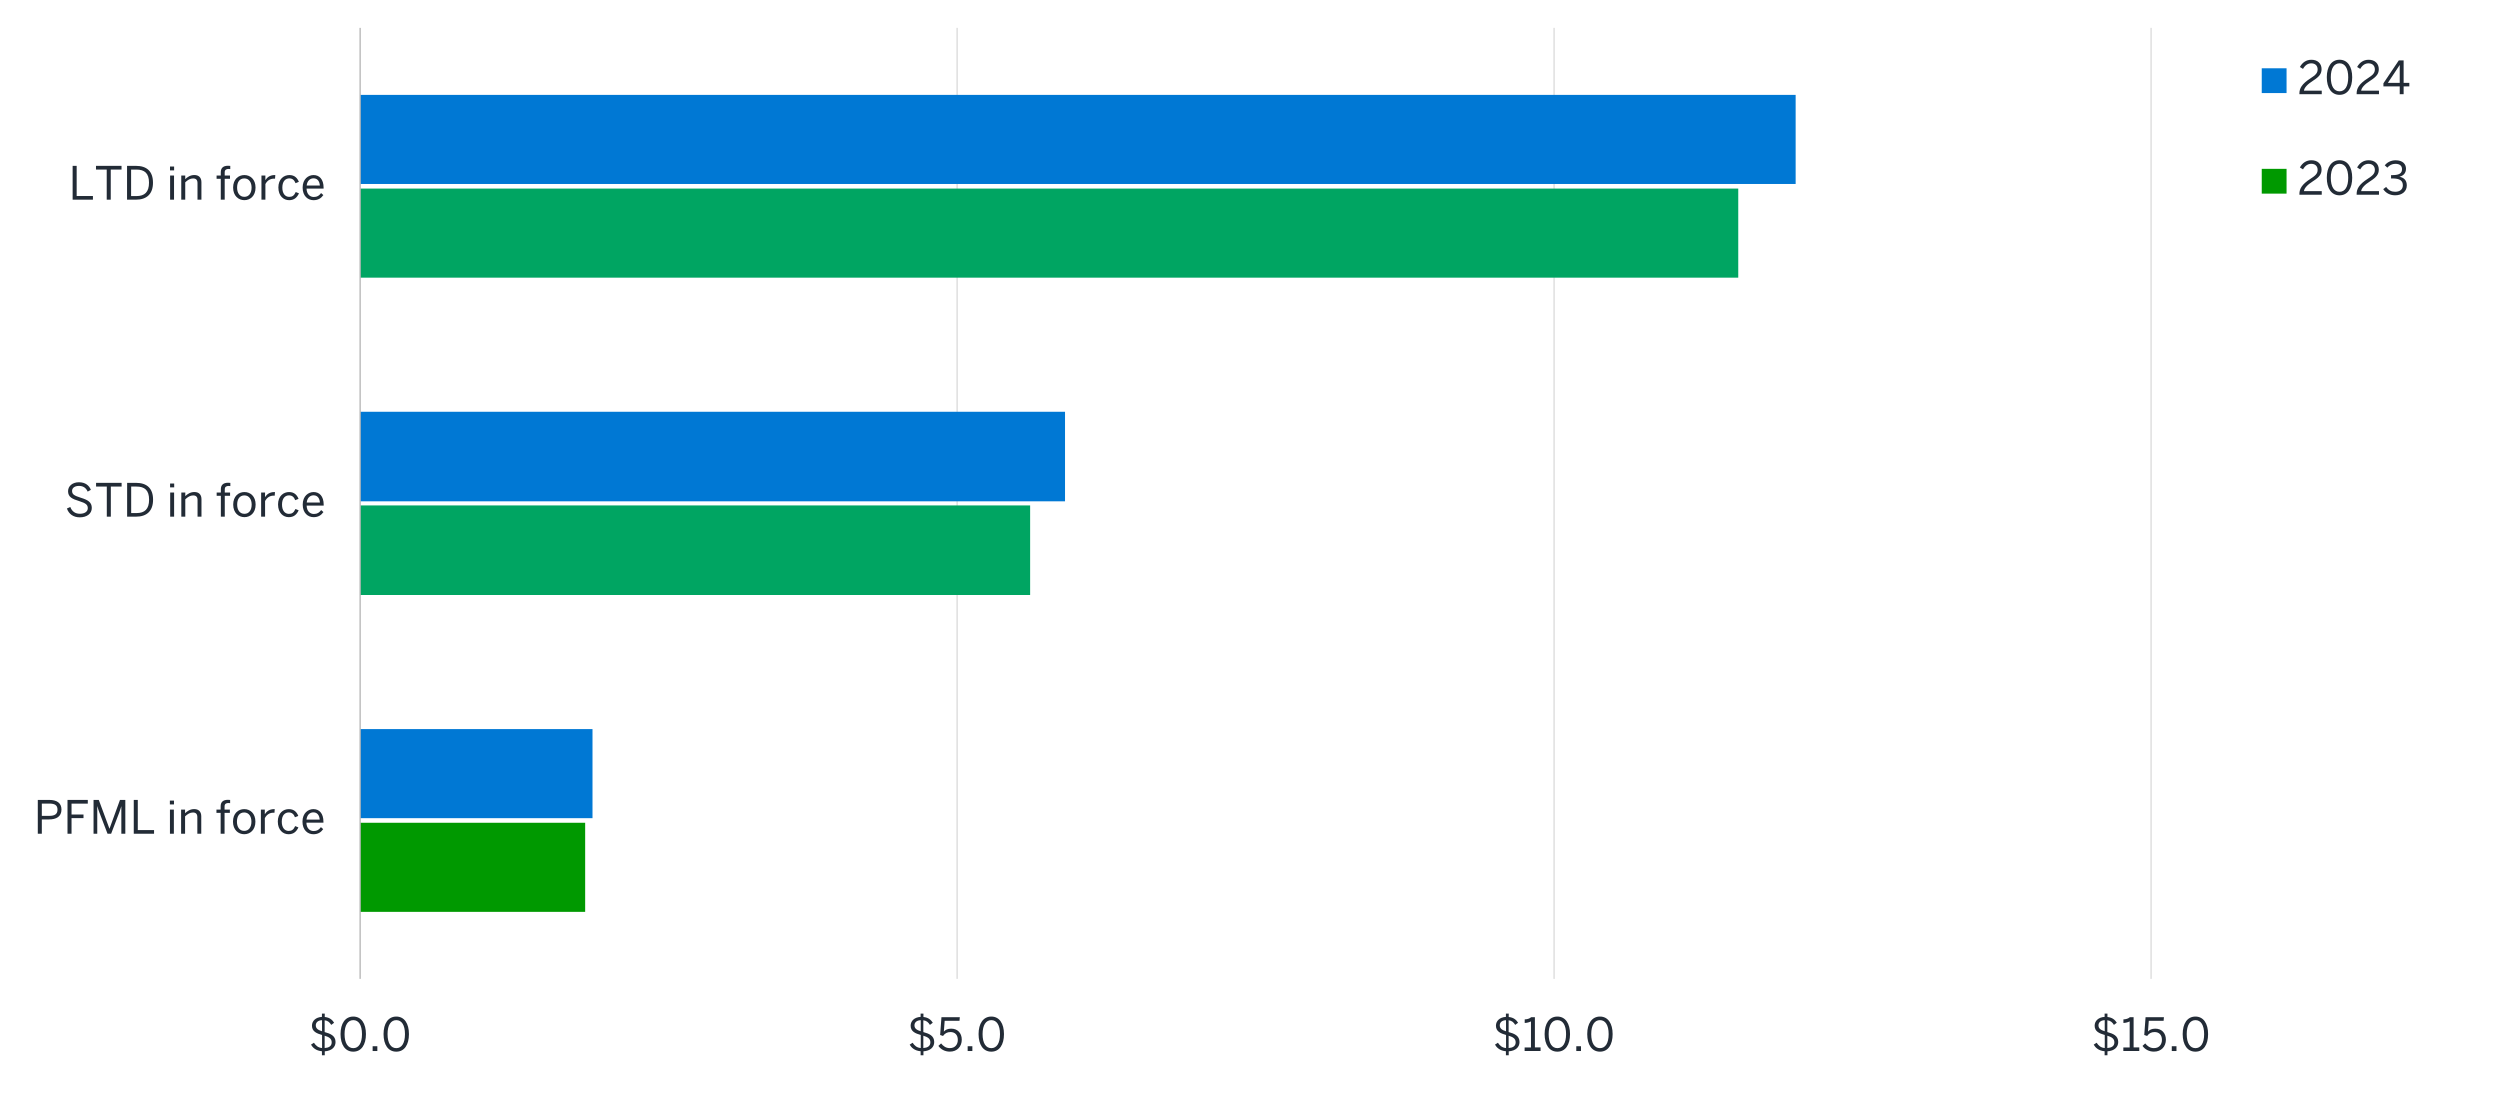 <?xml version="1.0" encoding="UTF-8"?><svg id="a" xmlns="http://www.w3.org/2000/svg" xmlns:xlink="http://www.w3.org/1999/xlink" viewBox="0 0 930 408.74"><defs><style>.ae{clip-path:url(#t);}.af{clip-path:url(#i);}.ag{clip-path:url(#x);}.ah{clip-path:url(#k);}.ai{clip-path:url(#q);}.aj{fill:#222b36;}.ak{stroke:#dbdbdb;}.ak,.al,.am,.an{fill:none;}.ak,.am{stroke-linejoin:round;stroke-width:.5px;}.ao{clip-path:url(#m);}.ap{clip-path:url(#f);}.aq{clip-path:url(#j);}.ar{clip-path:url(#aa);}.as{clip-path:url(#ac);}.at{clip-path:url(#ad);}.au{clip-path:url(#p);}.av{clip-path:url(#h);}.am{stroke:#b6b6b6;}.aw{fill:#090;}.aw,.ax,.ay,.az{fill-rule:evenodd;}.ba{clip-path:url(#o);}.bb{clip-path:url(#v);}.bc{clip-path:url(#b);}.bd{clip-path:url(#n);}.be{clip-path:url(#r);}.bf{clip-path:url(#s);}.bg{clip-path:url(#g);}.bh{clip-path:url(#z);}.an{clip-rule:evenodd;}.bi{clip-path:url(#l);}.bj{clip-path:url(#d);}.ax,.bk{fill:#0078d4;}.bl{clip-path:url(#e);}.bm{clip-path:url(#w);}.bn{clip-path:url(#ab);}.bo{clip-path:url(#y);}.bp{clip-path:url(#c);}.az{fill:#00a562;}.bq{clip-path:url(#u);}</style><clipPath id="b"><polygon class="an" points="3.11 404.64 925.59 404.64 925.59 -5.35 3.11 -5.35 3.11 404.64 3.11 404.64"/></clipPath><clipPath id="c"><polygon class="an" points="133.8 365.17 801.23 365.17 801.23 10.19 133.8 10.19 133.8 365.17 133.8 365.17"/></clipPath><clipPath id="d"><polygon class="an" points="133.8 365.17 801.23 365.17 801.23 10.19 133.8 10.19 133.8 365.17 133.8 365.17"/></clipPath><clipPath id="e"><polygon class="an" points="133.8 365.17 801.23 365.17 801.23 10.19 133.8 10.19 133.8 365.17 133.8 365.17"/></clipPath><clipPath id="f"><polygon class="an" points="133.8 365.17 801.23 365.17 801.23 10.19 133.8 10.19 133.8 365.17 133.8 365.17"/></clipPath><clipPath id="g"><polygon class="an" points="133.8 365.17 801.23 365.17 801.23 10.19 133.8 10.19 133.8 365.17 133.8 365.17"/></clipPath><clipPath id="h"><polygon class="an" points="133.8 365.17 801.23 365.17 801.23 10.19 133.8 10.19 133.8 365.17 133.8 365.17"/></clipPath><clipPath id="i"><polygon class="an" points="133.8 365.17 801.23 365.17 801.23 10.19 133.8 10.19 133.8 365.17 133.8 365.17"/></clipPath><clipPath id="j"><polygon class="an" points="3.11 404.64 925.59 404.64 925.59 -5.35 3.11 -5.35 3.11 404.64 3.11 404.64"/></clipPath><clipPath id="k"><polygon class="an" points="3.11 404.64 925.59 404.64 925.59 -5.35 3.11 -5.35 3.11 404.64 3.11 404.64"/></clipPath><clipPath id="l"><rect class="al" x="3.11" y="-5.35" width="922.48" height="409.99"/></clipPath><clipPath id="m"><polygon class="an" points="3.11 404.64 925.59 404.64 925.59 -5.35 3.11 -5.35 3.11 404.64 3.11 404.64"/></clipPath><clipPath id="n"><rect class="al" x="3.11" y="-5.35" width="922.48" height="409.99"/></clipPath><clipPath id="o"><polygon class="an" points="3.11 404.64 925.59 404.64 925.59 -5.35 3.11 -5.35 3.11 404.64 3.11 404.64"/></clipPath><clipPath id="p"><rect class="al" x="3.11" y="-5.35" width="922.48" height="409.99"/></clipPath><clipPath id="q"><polygon class="an" points="3.11 404.64 925.59 404.64 925.59 -5.35 3.11 -5.35 3.11 404.64 3.11 404.64"/></clipPath><clipPath id="r"><rect class="al" x="3.11" y="-5.35" width="922.48" height="409.99"/></clipPath><clipPath id="s"><polygon class="an" points="3.11 404.64 925.59 404.64 925.59 -5.35 3.11 -5.35 3.11 404.64 3.11 404.64"/></clipPath><clipPath id="t"><rect class="al" x="3.11" y="-5.35" width="922.48" height="409.99"/></clipPath><clipPath id="u"><polygon class="an" points="3.11 404.64 925.59 404.64 925.59 -5.35 3.11 -5.35 3.11 404.64 3.11 404.64"/></clipPath><clipPath id="v"><rect class="al" x="3.11" y="-5.35" width="922.48" height="409.99"/></clipPath><clipPath id="w"><polygon class="an" points="3.11 404.64 925.59 404.64 925.59 -5.35 3.11 -5.35 3.11 404.64 3.11 404.64"/></clipPath><clipPath id="x"><rect class="al" x="3.11" y="-5.35" width="922.48" height="409.99"/></clipPath><clipPath id="y"><polygon class="an" points="3.11 404.64 925.59 404.64 925.59 -5.35 3.11 -5.35 3.11 404.64 3.11 404.64"/></clipPath><clipPath id="z"><polygon class="an" points="3.11 404.64 925.59 404.64 925.59 -5.35 3.11 -5.35 3.11 404.64 3.11 404.64"/></clipPath><clipPath id="aa"><rect class="al" x="3.11" y="-5.35" width="922.48" height="409.99"/></clipPath><clipPath id="ab"><polygon class="an" points="3.11 404.64 925.59 404.64 925.59 -5.35 3.11 -5.35 3.11 404.64 3.11 404.64"/></clipPath><clipPath id="ac"><polygon class="an" points="3.11 404.64 925.59 404.64 925.59 -5.35 3.11 -5.35 3.11 404.64 3.11 404.64"/></clipPath><clipPath id="ad"><rect class="al" x="3.11" y="-5.35" width="922.48" height="409.99"/></clipPath></defs><g class="bc"><path class="ak" d="M356.05,10.36v353.79M578.12,10.36v353.79M800.2,10.36v353.79"/></g><g class="bp"><polygon class="ay" points="257.34 204.51 259.84 204.51 259.84 204.85 257.34 204.85 257.34 204.51 257.34 204.51"/></g><g class="bj"><polygon class="ay" points="387.73 86.56 392.86 86.56 392.86 86.89 387.73 86.89 387.73 86.56 387.73 86.56"/></g><g class="bl"><polygon class="ay" points="175.4 322.47 176.24 322.47 176.24 322.8 175.4 322.8 175.4 322.47 175.4 322.47"/></g><g class="ap"><polygon class="az" points="133.97 188.02 383.21 188.02 383.21 221.34 133.97 221.34 133.97 188.02 133.97 188.02"/></g><g class="bg"><polygon class="az" points="133.97 70.15 646.63 70.15 646.63 103.29 133.97 103.29 133.97 70.15 133.97 70.15"/></g><g class="av"><polygon class="aw" points="133.97 306.07 217.68 306.07 217.68 339.21 133.97 339.21 133.97 306.07 133.97 306.07"/></g><g class="af"><path class="bk" d="M220.41,304.36h-86.44v-33.14h86.44v33.14h0ZM396.19,186.49H133.97v-33.31h262.22v33.31h0ZM667.98,68.44H133.97v-33.14h534.01v33.14h0Z"/></g><g class="aq"><line class="am" x1="133.97" y1="364.15" x2="133.97" y2="10.36"/></g><g class="ah"><g class="bi"><path class="aj" d="M119.75,391.06c-2.23-.17-3.45-1.39-4.06-2.45l1.09-.71c.73,1.09,1.56,1.84,3.03,1.97v-4.86c-1.97-.56-3.76-1.27-3.76-3.45,0-1.77,1.38-3.14,3.71-3.28v-1.22h1.05v1.26c1.89.19,2.86,1.14,3.48,2.14l-1.07.8c-.59-.95-1.21-1.56-2.45-1.72v4.39c2.09.58,4.05,1.31,4.05,3.71,0,1.9-1.44,3.28-4.01,3.45v1.48h-1.05v-1.5ZM119.8,379.5c-1.61.08-2.33.92-2.33,1.94,0,1.26.99,1.77,2.33,2.19v-4.13ZM120.77,389.87c1.48-.1,2.62-.65,2.62-2.12s-1.14-2.01-2.62-2.46v4.59Z"/><path class="aj" d="M126.68,384.69c0-3.93,1.73-6.53,4.74-6.53s4.71,2.6,4.71,6.53-1.68,6.53-4.71,6.53-4.74-2.6-4.74-6.53ZM134.66,384.69c0-3.42-1.26-5.2-3.23-5.2s-3.25,1.78-3.25,5.2,1.26,5.22,3.25,5.22,3.23-1.8,3.23-5.22Z"/><path class="aj" d="M138.62,390.98v-1.78h1.75v1.78h-1.75Z"/><path class="aj" d="M142.68,384.69c0-3.93,1.73-6.53,4.74-6.53s4.71,2.6,4.71,6.53-1.68,6.53-4.71,6.53-4.74-2.6-4.74-6.53ZM150.65,384.69c0-3.42-1.26-5.2-3.23-5.2s-3.25,1.78-3.25,5.2,1.26,5.22,3.25,5.22,3.23-1.8,3.23-5.22Z"/></g></g><g class="ao"><g class="bd"><path class="aj" d="M342.46,391.06c-2.23-.17-3.45-1.39-4.06-2.45l1.09-.71c.73,1.09,1.56,1.84,3.03,1.97v-4.86c-1.97-.56-3.76-1.27-3.76-3.45,0-1.77,1.38-3.14,3.71-3.28v-1.22h1.05v1.26c1.89.19,2.86,1.14,3.48,2.14l-1.07.8c-.59-.95-1.21-1.56-2.45-1.72v4.39c2.09.58,4.05,1.31,4.05,3.71,0,1.9-1.44,3.28-4.01,3.45v1.48h-1.05v-1.5ZM342.51,379.5c-1.61.08-2.33.92-2.33,1.94,0,1.26.99,1.77,2.33,2.19v-4.13ZM343.48,389.87c1.48-.1,2.62-.65,2.62-2.12s-1.14-2.01-2.62-2.46v4.59Z"/><path class="aj" d="M349.09,389.07l1-.92c.8,1,1.78,1.75,3.23,1.75,2.06,0,2.99-1.44,2.99-3.06,0-1.92-1.12-2.92-2.74-2.92-1.22,0-2.09.51-2.77,1.46l-1.07-.37.49-6.61h6.83l-.12,1.34h-5.51l-.31,4.01c.58-.65,1.41-1.09,2.74-1.09,2.35,0,3.93,1.61,3.93,4.11s-1.68,4.44-4.44,4.44c-1.87,0-3.37-.87-4.27-2.14Z"/><path class="aj" d="M359.97,390.98v-1.78h1.75v1.78h-1.75Z"/><path class="aj" d="M364.03,384.69c0-3.93,1.73-6.53,4.74-6.53s4.71,2.6,4.71,6.53-1.68,6.53-4.71,6.53-4.74-2.6-4.74-6.53ZM372,384.69c0-3.42-1.26-5.2-3.23-5.2s-3.25,1.78-3.25,5.2,1.26,5.22,3.25,5.22,3.23-1.8,3.23-5.22Z"/></g></g><g class="ba"><g class="au"><path class="aj" d="M560.19,391.06c-2.23-.17-3.45-1.39-4.06-2.45l1.09-.71c.73,1.09,1.56,1.84,3.03,1.97v-4.86c-1.97-.56-3.76-1.27-3.76-3.45,0-1.77,1.38-3.14,3.71-3.28v-1.22h1.05v1.26c1.89.19,2.86,1.14,3.48,2.14l-1.07.8c-.59-.95-1.21-1.56-2.45-1.72v4.39c2.09.58,4.05,1.31,4.05,3.71,0,1.9-1.45,3.28-4.01,3.45v1.48h-1.05v-1.5ZM560.24,379.5c-1.62.08-2.33.92-2.33,1.94,0,1.26.99,1.77,2.33,2.19v-4.13ZM561.21,389.87c1.48-.1,2.62-.65,2.62-2.12s-1.14-2.01-2.62-2.46v4.59Z"/><path class="aj" d="M567.16,390.98v-1.33h2.36v-9.69c-.61.32-1.6.58-2.33.58v-1.33c.97-.03,1.84-.29,2.4-.82h1.39v11.25h2.11v1.33h-5.93Z"/><path class="aj" d="M574.6,384.69c0-3.93,1.73-6.53,4.74-6.53s4.71,2.6,4.71,6.53-1.68,6.53-4.71,6.53-4.74-2.6-4.74-6.53ZM582.58,384.69c0-3.42-1.26-5.2-3.23-5.2s-3.25,1.78-3.25,5.2,1.26,5.22,3.25,5.22,3.23-1.8,3.23-5.22Z"/><path class="aj" d="M586.38,390.98v-1.78h1.75v1.78h-1.75Z"/><path class="aj" d="M590.45,384.69c0-3.93,1.73-6.53,4.74-6.53s4.71,2.6,4.71,6.53-1.68,6.53-4.71,6.53-4.74-2.6-4.74-6.53ZM598.42,384.69c0-3.42-1.26-5.2-3.23-5.2s-3.25,1.78-3.25,5.2,1.26,5.22,3.25,5.22,3.23-1.8,3.23-5.22Z"/></g></g><g class="ai"><g class="be"><path class="aj" d="M782.91,391.06c-2.23-.17-3.45-1.39-4.06-2.45l1.09-.71c.73,1.09,1.56,1.84,3.03,1.97v-4.86c-1.97-.56-3.76-1.27-3.76-3.45,0-1.77,1.38-3.14,3.71-3.28v-1.22h1.05v1.26c1.89.19,2.86,1.14,3.48,2.14l-1.07.8c-.59-.95-1.21-1.56-2.45-1.72v4.39c2.09.58,4.05,1.31,4.05,3.71,0,1.9-1.45,3.28-4.01,3.45v1.48h-1.05v-1.5ZM782.96,379.5c-1.62.08-2.33.92-2.33,1.94,0,1.26.99,1.77,2.33,2.19v-4.13ZM783.93,389.87c1.48-.1,2.62-.65,2.62-2.12s-1.14-2.01-2.62-2.46v4.59Z"/><path class="aj" d="M789.88,390.98v-1.33h2.36v-9.69c-.61.32-1.6.58-2.33.58v-1.33c.97-.03,1.84-.29,2.4-.82h1.39v11.25h2.11v1.33h-5.93Z"/><path class="aj" d="M797.02,389.07l1-.92c.8,1,1.78,1.75,3.23,1.75,2.06,0,2.99-1.44,2.99-3.06,0-1.92-1.12-2.92-2.74-2.92-1.22,0-2.09.51-2.77,1.46l-1.07-.37.49-6.61h6.83l-.12,1.34h-5.51l-.31,4.01c.58-.65,1.41-1.09,2.74-1.09,2.35,0,3.93,1.61,3.93,4.11s-1.68,4.44-4.44,4.44c-1.87,0-3.37-.87-4.27-2.14Z"/><path class="aj" d="M807.9,390.98v-1.78h1.75v1.78h-1.75Z"/><path class="aj" d="M811.96,384.69c0-3.93,1.73-6.53,4.74-6.53s4.71,2.6,4.71,6.53-1.68,6.53-4.71,6.53-4.74-2.6-4.74-6.53ZM819.94,384.69c0-3.42-1.26-5.2-3.23-5.2s-3.25,1.78-3.25,5.2,1.26,5.22,3.25,5.22,3.23-1.8,3.23-5.22Z"/></g></g><g class="bf"><g class="ae"><path class="aj" d="M14.06,310.15v-12.58h4.27c2.72,0,4.54,1.07,4.54,3.57,0,2.69-2.01,3.69-4.64,3.69h-2.67v5.32h-1.5ZM15.56,303.5h2.75c2.01,0,3.08-.61,3.08-2.31s-1.05-2.26-3.09-2.26h-2.74v4.57Z"/><path class="aj" d="M25.11,310.15v-12.58h7.55v1.38h-6.05v4.05h4.45v1.34h-4.45v5.81h-1.5Z"/><path class="aj" d="M34.8,310.15v-12.58h1.95l3.96,10.69h.03l3.89-10.69h1.99v12.58h-1.48v-10.18h-.03c-.17.66-.48,1.48-.76,2.31l-3.01,7.87h-1.34l-3.01-7.87c-.31-.83-.51-1.36-.78-2.36h-.03v10.23h-1.38Z"/><path class="aj" d="M49.76,310.15v-12.58h1.5v11.22h6.05v1.36h-7.55Z"/><path class="aj" d="M63.19,299.25v-1.43h1.53v1.43h-1.53ZM63.22,310.15v-8.98h1.46v8.98h-1.46Z"/><path class="aj" d="M67.37,310.15v-8.98h1.48v1.34c.78-.76,1.9-1.53,3.37-1.53,1.72,0,2.65.99,2.65,2.69v6.48h-1.46v-6.15c0-1.19-.51-1.75-1.65-1.75-1.07,0-1.97.56-2.91,1.44v6.46h-1.48Z"/><path class="aj" d="M82.08,310.15v-7.77h-1.56v-1.21h1.56v-1.21c0-1.51.8-2.43,2.7-2.43.25,0,.7.05.83.05v1.19c-.14-.03-.42-.05-.63-.05-.82,0-1.44.29-1.44,1.26v1.19h1.97v1.21h-1.97v7.77h-1.46Z"/><path class="aj" d="M86.67,305.66c0-3.09,1.97-4.67,4.18-4.67s4.16,1.58,4.16,4.67-1.97,4.67-4.16,4.67-4.18-1.6-4.18-4.67ZM93.53,305.66c0-1.87-.9-3.42-2.69-3.42s-2.7,1.39-2.7,3.42c0,1.9.88,3.43,2.7,3.43,1.7,0,2.69-1.38,2.69-3.43Z"/><path class="aj" d="M97.05,310.15v-8.98h1.46v1.67h.03c.66-1.04,1.72-1.85,3.47-1.85h.19l-.1,1.36c-.05-.02-.37-.02-.42-.02-1.43,0-2.5.75-3.16,2.02v5.8h-1.46Z"/><path class="aj" d="M103.34,305.66c0-3.28,2.11-4.67,4.11-4.67s2.97,1.19,3.52,2.52l-1.24.51c-.44-1.16-1.14-1.79-2.31-1.79-1.29,0-2.6.9-2.6,3.43,0,2.21,1.05,3.45,2.57,3.45,1.14,0,1.84-.49,2.41-1.8l1.21.48c-.7,1.5-1.73,2.55-3.67,2.55-2.07,0-3.99-1.6-3.99-4.67Z"/><path class="aj" d="M112.52,305.66c0-3.26,2.18-4.67,4.06-4.67,2.12,0,3.74,1.5,3.74,4.74v.31h-6.34c.05,2.02,1.22,3.11,2.7,3.11,1.29,0,2.02-.53,2.7-1.46l.85.75c-.83,1.19-1.97,1.9-3.65,1.9-2.12,0-4.06-1.55-4.06-4.67ZM118.93,304.89c-.12-1.6-.88-2.69-2.36-2.69-1.21,0-2.35.83-2.55,2.69h4.91Z"/></g></g><g class="bq"><g class="bb"><path class="aj" d="M24.89,189.16l1.26-.56c.63,1.68,1.87,2.52,3.57,2.52s2.94-.75,2.94-2.07c0-1.24-.68-1.85-3.16-2.63-2.62-.8-4.18-1.51-4.18-3.69,0-1.92,1.65-3.33,4.05-3.33s3.79,1.22,4.44,2.82l-1.19.66c-.68-1.51-1.77-2.12-3.26-2.12-1.6,0-2.55.78-2.55,1.85,0,1.34.85,1.78,3.31,2.57,2.53.78,4.03,1.63,4.03,3.77s-1.82,3.5-4.49,3.5c-2.4,0-4.1-1.29-4.76-3.28Z"/><path class="aj" d="M39.73,192.2v-11.2h-3.99v-1.38h9.5v1.38h-4.01v11.2h-1.5Z"/><path class="aj" d="M47.29,192.2v-12.58h3.31c4.05,0,6.34,2.04,6.34,6.26s-2.35,6.32-6.34,6.32h-3.31ZM48.79,190.86h2.01c3.04,0,4.66-1.48,4.66-4.98s-1.63-4.88-4.69-4.88h-1.97v9.86Z"/><path class="aj" d="M63.27,181.3v-1.43h1.53v1.43h-1.53ZM63.31,192.2v-8.98h1.46v8.98h-1.46Z"/><path class="aj" d="M67.45,192.2v-8.98h1.48v1.34c.78-.76,1.9-1.53,3.37-1.53,1.72,0,2.65.99,2.65,2.69v6.48h-1.46v-6.15c0-1.19-.51-1.75-1.65-1.75-1.07,0-1.97.56-2.91,1.44v6.46h-1.48Z"/><path class="aj" d="M82.16,192.2v-7.77h-1.56v-1.21h1.56v-1.21c0-1.51.8-2.43,2.7-2.43.25,0,.7.05.83.05v1.19c-.14-.03-.42-.05-.63-.05-.82,0-1.44.29-1.44,1.26v1.19h1.97v1.21h-1.97v7.77h-1.46Z"/><path class="aj" d="M86.75,187.71c0-3.09,1.97-4.67,4.18-4.67s4.16,1.58,4.16,4.67-1.97,4.67-4.16,4.67-4.18-1.6-4.18-4.67ZM93.62,187.71c0-1.87-.9-3.42-2.69-3.42s-2.7,1.39-2.7,3.42c0,1.9.88,3.43,2.7,3.43,1.7,0,2.69-1.38,2.69-3.43Z"/><path class="aj" d="M97.14,192.2v-8.98h1.46v1.67h.03c.66-1.04,1.72-1.85,3.47-1.85h.19l-.1,1.36c-.05-.02-.37-.02-.42-.02-1.43,0-2.5.75-3.16,2.02v5.8h-1.46Z"/><path class="aj" d="M103.43,187.71c0-3.28,2.11-4.67,4.11-4.67s2.97,1.19,3.52,2.52l-1.24.51c-.44-1.16-1.14-1.79-2.31-1.79-1.29,0-2.6.9-2.6,3.43,0,2.21,1.05,3.45,2.57,3.45,1.14,0,1.84-.49,2.41-1.8l1.21.48c-.7,1.5-1.73,2.55-3.67,2.55-2.07,0-3.99-1.6-3.99-4.67Z"/><path class="aj" d="M112.61,187.71c0-3.26,2.18-4.67,4.06-4.67,2.12,0,3.74,1.5,3.74,4.74v.31h-6.34c.05,2.02,1.22,3.11,2.7,3.11,1.29,0,2.02-.53,2.7-1.46l.85.75c-.83,1.19-1.97,1.9-3.65,1.9-2.12,0-4.06-1.55-4.06-4.67ZM119.01,186.95c-.12-1.6-.88-2.69-2.36-2.69-1.21,0-2.35.83-2.55,2.69h4.91Z"/></g></g><g class="bm"><g class="ag"><path class="aj" d="M27.02,74.28v-12.58h1.5v11.22h6.05v1.36h-7.55Z"/><path class="aj" d="M39.7,74.28v-11.2h-3.99v-1.38h9.5v1.38h-4.01v11.2h-1.5Z"/><path class="aj" d="M47.26,74.28v-12.58h3.31c4.05,0,6.34,2.04,6.34,6.26s-2.35,6.32-6.34,6.32h-3.31ZM48.76,72.94h2.01c3.04,0,4.66-1.48,4.66-4.98s-1.63-4.88-4.69-4.88h-1.97v9.86Z"/><path class="aj" d="M63.24,63.38v-1.43h1.53v1.43h-1.53ZM63.28,74.28v-8.98h1.46v8.98h-1.46Z"/><path class="aj" d="M67.43,74.28v-8.98h1.48v1.34c.78-.76,1.9-1.53,3.37-1.53,1.72,0,2.65.99,2.65,2.69v6.48h-1.46v-6.15c0-1.19-.51-1.75-1.65-1.75-1.07,0-1.97.56-2.91,1.44v6.46h-1.48Z"/><path class="aj" d="M82.13,74.28v-7.77h-1.56v-1.21h1.56v-1.21c0-1.51.8-2.43,2.7-2.43.25,0,.7.05.83.05v1.19c-.14-.03-.42-.05-.63-.05-.82,0-1.44.29-1.44,1.26v1.19h1.97v1.21h-1.97v7.77h-1.46Z"/><path class="aj" d="M86.72,69.79c0-3.09,1.97-4.67,4.18-4.67s4.16,1.58,4.16,4.67-1.97,4.67-4.16,4.67-4.18-1.6-4.18-4.67ZM93.59,69.79c0-1.87-.9-3.42-2.69-3.42s-2.7,1.39-2.7,3.42c0,1.9.88,3.43,2.7,3.43,1.7,0,2.69-1.38,2.69-3.43Z"/><path class="aj" d="M97.26,74.28v-8.98h1.46v1.67h.03c.66-1.04,1.72-1.85,3.47-1.85h.19l-.1,1.36c-.05-.02-.37-.02-.42-.02-1.43,0-2.5.75-3.16,2.02v5.8h-1.46Z"/><path class="aj" d="M103.55,69.79c0-3.28,2.11-4.67,4.11-4.67s2.97,1.19,3.52,2.52l-1.24.51c-.44-1.16-1.14-1.79-2.31-1.79-1.29,0-2.6.9-2.6,3.43,0,2.21,1.05,3.45,2.57,3.45,1.14,0,1.84-.49,2.41-1.8l1.21.48c-.7,1.5-1.73,2.55-3.67,2.55-2.07,0-3.99-1.6-3.99-4.67Z"/><path class="aj" d="M112.58,69.79c0-3.26,2.18-4.67,4.06-4.67,2.12,0,3.74,1.5,3.74,4.74v.31h-6.34c.05,2.02,1.22,3.11,2.7,3.11,1.29,0,2.02-.53,2.7-1.46l.85.75c-.83,1.19-1.97,1.9-3.65,1.9-2.12,0-4.06-1.55-4.06-4.67ZM118.99,69.03c-.12-1.6-.88-2.69-2.36-2.69-1.21,0-2.35.83-2.55,2.69h4.91Z"/></g></g><g class="bo"><polygon class="ax" points="841.37 25.4 850.6 25.4 850.6 34.62 841.37 34.62 841.37 25.4 841.37 25.4"/></g><g class="bh"><g class="ar"><path class="aj" d="M855.38,35.04v-.27c0-1.82.82-3.52,4.13-5.64,1.89-1.21,2.65-1.97,2.65-3.31s-.87-2.26-2.36-2.26c-1.29,0-2.33.71-3.08,2.07l-1.16-.71c.92-1.67,2.35-2.69,4.3-2.69,2.33,0,3.76,1.43,3.76,3.48,0,1.65-.75,2.77-3.16,4.3-2.19,1.39-3.26,2.63-3.4,3.71h6.63v1.33h-8.31Z"/><path class="aj" d="M865.57,28.75c0-3.93,1.73-6.53,4.74-6.53s4.71,2.6,4.71,6.53-1.68,6.53-4.71,6.53-4.74-2.6-4.74-6.53ZM873.54,28.75c0-3.42-1.26-5.2-3.23-5.2s-3.25,1.78-3.25,5.2,1.26,5.22,3.25,5.22,3.23-1.8,3.23-5.22Z"/><path class="aj" d="M876.67,35.04v-.27c0-1.82.82-3.52,4.13-5.64,1.89-1.21,2.65-1.97,2.65-3.31s-.87-2.26-2.36-2.26c-1.29,0-2.33.71-3.08,2.07l-1.16-.71c.92-1.67,2.35-2.69,4.3-2.69,2.33,0,3.76,1.43,3.76,3.48,0,1.65-.75,2.77-3.16,4.3-2.19,1.39-3.26,2.63-3.4,3.71h6.63v1.33h-8.31Z"/><path class="aj" d="M892.7,35.04v-2.91h-6.07v-1.14l5.73-8.53h1.79v8.36h2.12v1.31h-2.12v2.91h-1.45ZM888.28,30.82h4.42v-6.61h-.03l-4.38,6.61Z"/></g></g><g class="bn"><polygon class="aw" points="841.37 62.81 850.6 62.81 850.6 72.03 841.37 72.03 841.37 62.81 841.37 62.81"/></g><g class="as"><g class="at"><path class="aj" d="M855.38,72.42v-.27c0-1.82.82-3.52,4.13-5.64,1.89-1.21,2.65-1.97,2.65-3.31s-.87-2.26-2.36-2.26c-1.29,0-2.33.71-3.08,2.07l-1.16-.71c.92-1.67,2.35-2.69,4.3-2.69,2.33,0,3.76,1.43,3.76,3.48,0,1.65-.75,2.77-3.16,4.3-2.19,1.39-3.26,2.63-3.4,3.71h6.63v1.33h-8.31Z"/><path class="aj" d="M865.57,66.13c0-3.93,1.73-6.53,4.74-6.53s4.71,2.6,4.71,6.53-1.68,6.53-4.71,6.53-4.74-2.6-4.74-6.53ZM873.54,66.13c0-3.42-1.26-5.2-3.23-5.2s-3.25,1.78-3.25,5.2,1.26,5.22,3.25,5.22,3.23-1.8,3.23-5.22Z"/><path class="aj" d="M876.67,72.42v-.27c0-1.82.82-3.52,4.13-5.64,1.89-1.21,2.65-1.97,2.65-3.31s-.87-2.26-2.36-2.26c-1.29,0-2.33.71-3.08,2.07l-1.16-.71c.92-1.67,2.35-2.69,4.3-2.69,2.33,0,3.76,1.43,3.76,3.48,0,1.65-.75,2.77-3.16,4.3-2.19,1.39-3.26,2.63-3.4,3.71h6.63v1.33h-8.31Z"/><path class="aj" d="M886.56,70.36l1.09-.82c.9,1.29,2.02,1.8,3.35,1.8,1.75,0,2.86-.88,2.86-2.38,0-1.75-1.11-2.58-3.88-2.58h-.51v-1.24h.59c2.6,0,3.49-.8,3.49-2.19,0-1.19-.71-2.01-2.5-2.01-1.21,0-2.23.56-2.96,1.43l-.97-.9c.93-1.09,2.33-1.85,4.05-1.85,2.67,0,3.86,1.43,3.86,3.14,0,1.58-.93,2.63-2.45,2.98,1.87.37,2.75,1.48,2.75,3.26,0,2.12-1.68,3.65-4.33,3.65-1.89,0-3.47-.82-4.44-2.29Z"/></g></g></svg>